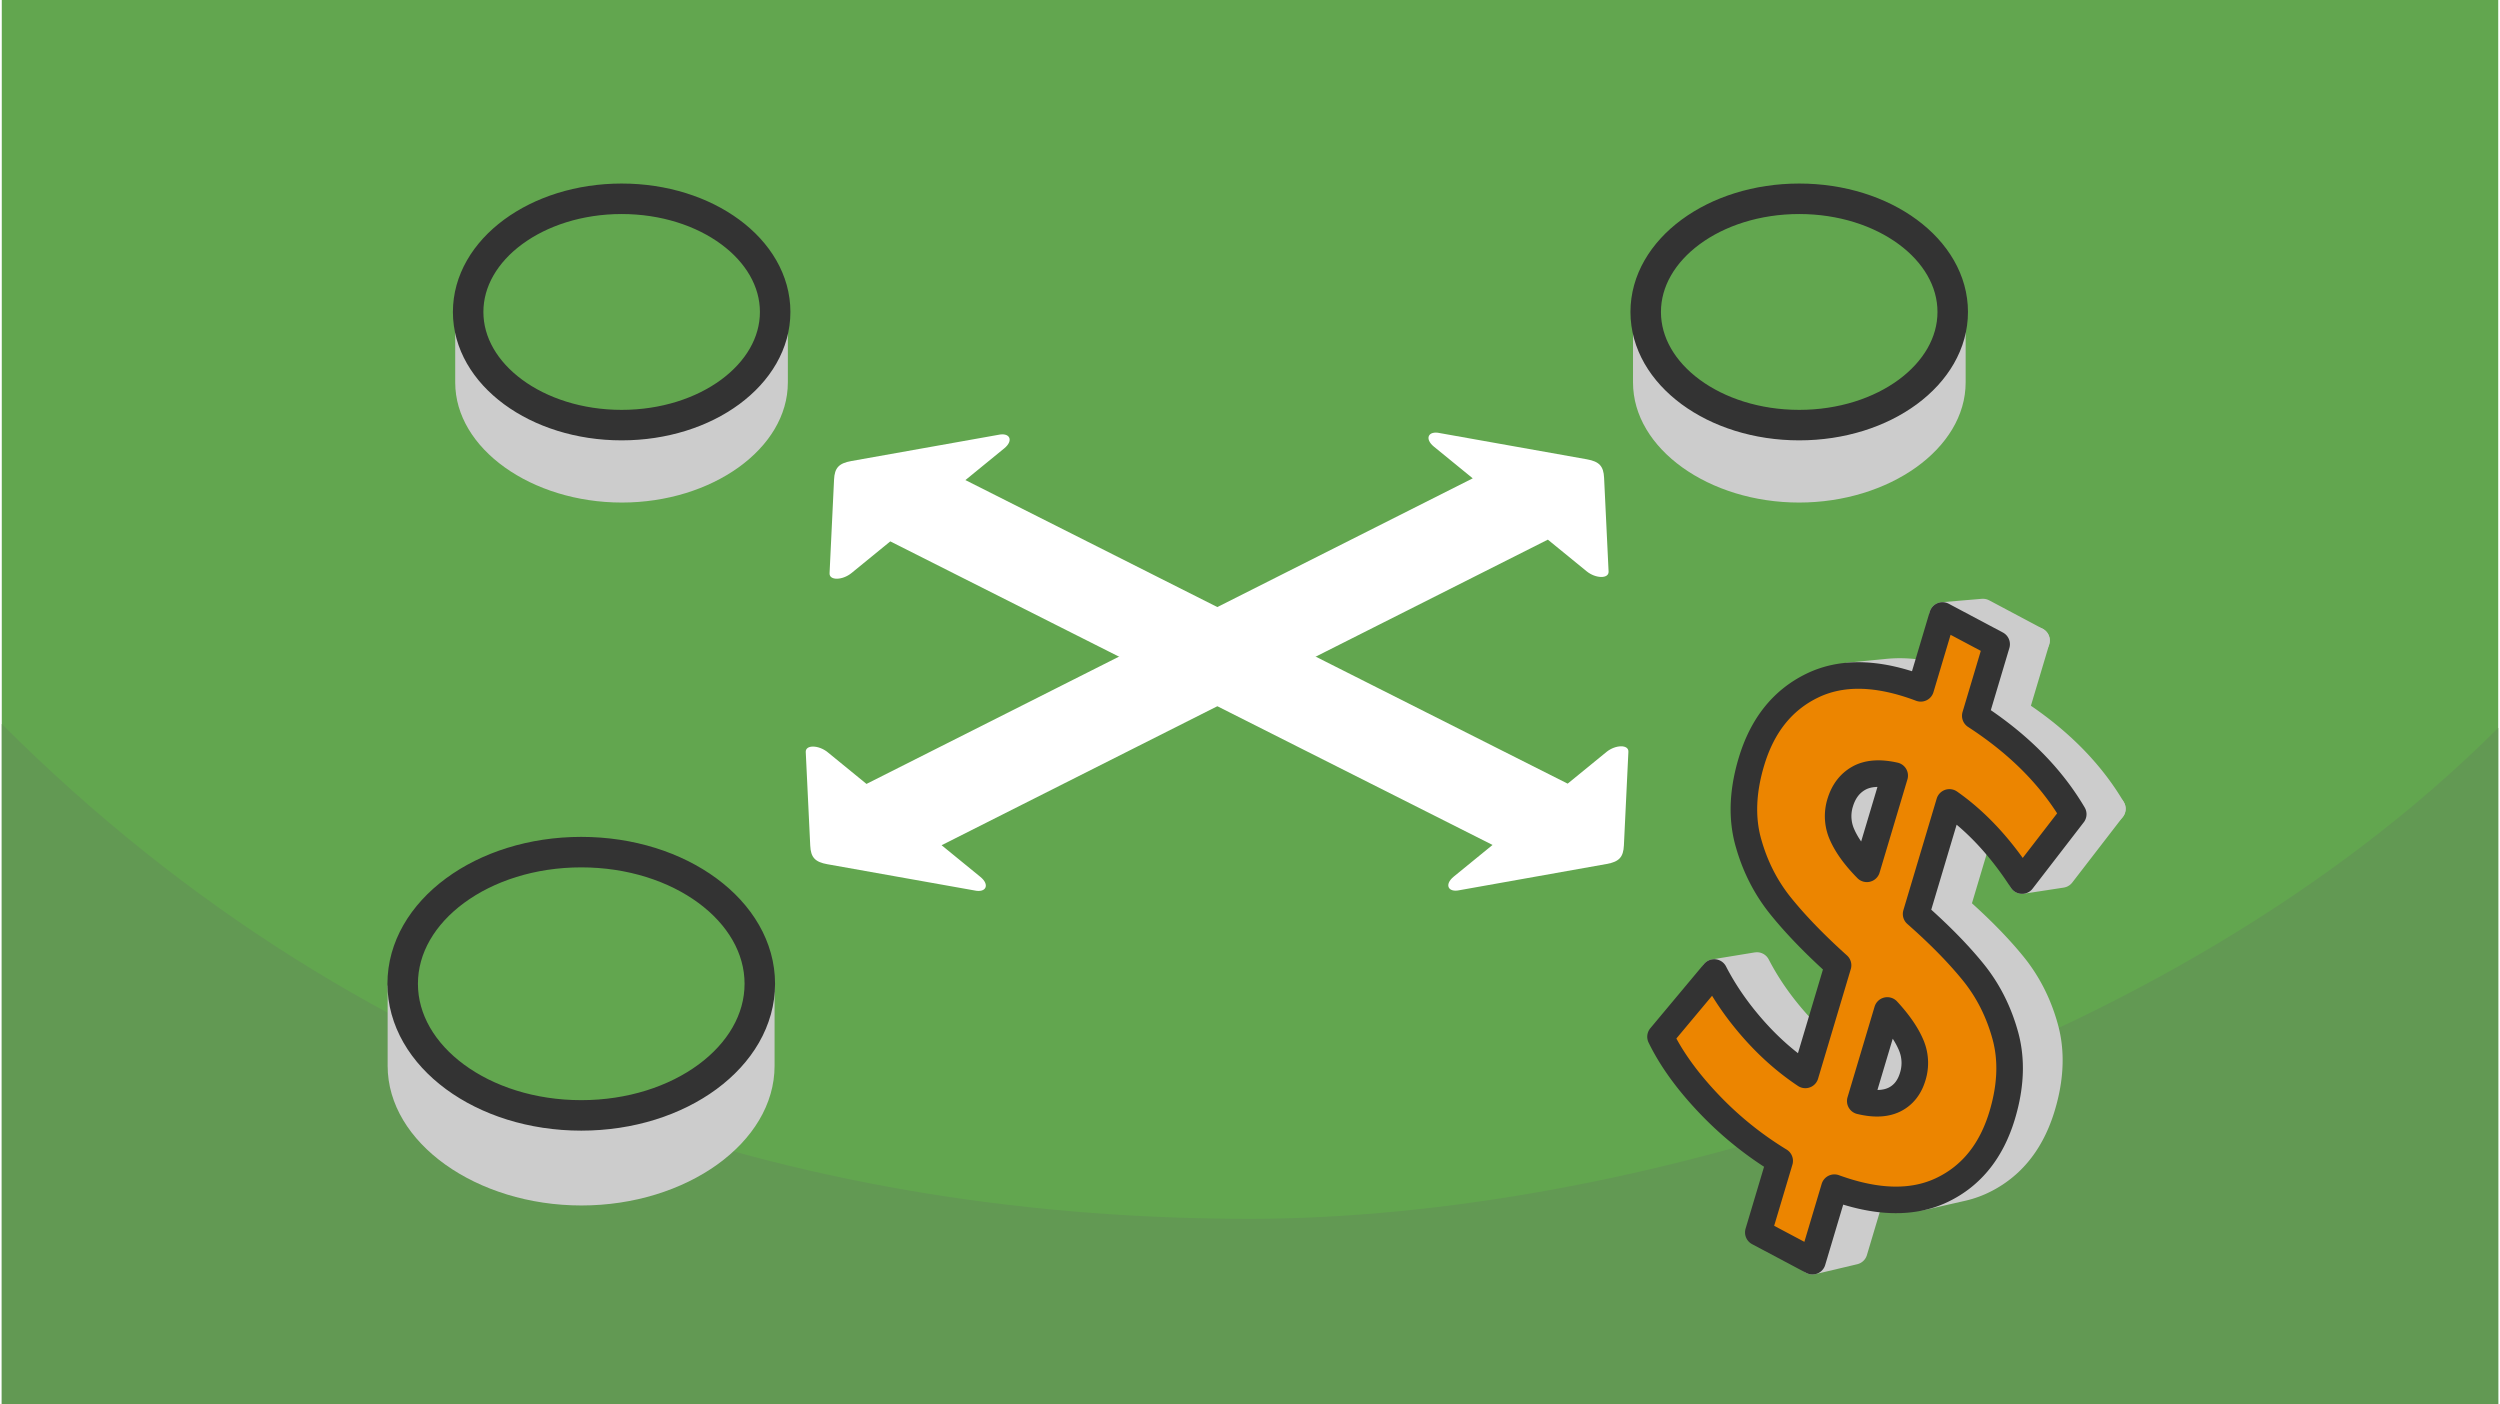 <?xml version="1.0" encoding="UTF-8"?>
<svg xmlns="http://www.w3.org/2000/svg" xmlns:xlink="http://www.w3.org/1999/xlink" width="470" height="264" viewBox="0 0 188.803 106.202" shape-rendering="geometricPrecision" image-rendering="optimizeQuality" fill-rule="evenodd" xmlns:v="https://vecta.io/nano"><style><![CDATA[.J{fill:#62a64f}.K{stroke:#333}.L{stroke-miterlimit:2.613}.M{stroke-width:2.306}.N{stroke-width:2.009}.O{stroke-linejoin:round}]]></style><path d="M188.803 0H0v106.202h188.803z" class="J"/><path d="M188.803 55.045c-24.999 24.999-65.834 37.132-94.401 37.132-31.969 0-66.254-9.276-94.402-37.424v51.449h188.803V55.045z" fill="#629953"/><g fill="#fff"><path d="M89.572 52.221L67.197 40.944l-2.935 2.396c-.681.556-1.685.578-1.658.015l.34-7.086c.042-.878.356-1.232 1.303-1.401l11.115-1.981c.883-.199 1.181.429.451 1.024l-2.935 2.397 21.414 10.793c1.284.647 1.376 1.157.368 2.165l-2.561 2.577c-.887.888-1.376.959-2.527.378z"/><path d="M94.292 47.101l13.492 6.801 10.642 5.364 2.935-2.397c.681-.556 1.685-.577 1.658-.015l-.34 7.086c-.042.878-.356 1.233-1.303 1.401l-11.115 1.981c-.883.2-1.181-.428-.451-1.024l2.935-2.396-23.173-11.681c-1.284-.647-1.377-1.156-.368-2.165l2.56-2.577c.888-.887 1.376-.958 2.528-.378z"/><path d="M94.292 52.221l16.983-8.56 5.653-2.849 2.935 2.396c.681.556 1.685.578 1.658.015l-.34-7.086c-.042-.878-.357-1.232-1.303-1.401l-11.115-1.981c-.883-.199-1.181.429-.451 1.025l2.935 2.396-21.675 10.925c-1.284.647-1.377 1.157-.368 2.165l2.56 2.577c.888.888 1.376.959 2.528.378z"/><path d="M89.572 47.101L65.396 59.287l-2.935-2.397c-.681-.556-1.685-.577-1.658-.015l.34 7.086c.042.878.356 1.233 1.303 1.401l11.115 1.981c.883.2 1.181-.428.451-1.024l-2.935-2.396 6.111-3.081 17.104-8.621c1.284-.647 1.376-1.156.368-2.165l-2.561-2.577c-.887-.887-1.376-.958-2.527-.378z"/></g><path d="M135.925 21.09c3.377 0 6.436 1.002 8.662 2.625h3.938v5.21c0 5.016-5.796 9.082-12.6 9.082s-12.557-4.066-12.557-9.082v-5.21h3.895c2.226-1.623 5.285-2.625 8.662-2.625z" fill="#ccc"/><path d="M135.938 15.034c6.412 0 11.61 3.832 11.61 8.559s-5.198 8.558-11.61 8.558-11.61-3.832-11.61-8.558 5.198-8.559 11.61-8.559z" class="J K L M"/><path d="M43.84 71.49c-3.929 0-7.488 1.165-10.077 3.052h-4.581v6.062c0 5.834 6.743 10.564 14.658 10.564s14.606-4.73 14.606-10.564v-6.062h-4.531c-2.589-1.887-6.147-3.052-10.075-3.052z" fill="#ccc"/><path d="M43.825 64.445c-7.459 0-13.505 4.457-13.505 9.956s6.046 9.955 13.505 9.955 13.504-4.457 13.504-9.955-6.046-9.956-13.504-9.956z" class="J K L M"/><path d="M46.893 21.09c-3.377 0-6.436 1.002-8.662 2.625h-3.938v5.21c0 5.016 5.796 9.082 12.6 9.082s12.557-4.066 12.557-9.082v-5.21h-3.895c-2.226-1.623-5.285-2.625-8.662-2.625z" fill="#ccc"/><g class="L"><path d="M46.881 15.034c-6.413 0-11.61 3.832-11.61 8.559s5.197 8.558 11.61 8.558 11.609-3.832 11.609-8.558-5.198-8.559-11.609-8.559z" class="J K M"/><g fill="#ccc" stroke="#ccc" class="N O"><path d="M144.779 69.124l3.077-.486.162.143.16.143.158.142.156.142.154.141.153.141.151.14.149.14.147.14.145.138.144.139.141.138.14.137.138.137.136.137.134.136.133.135.131.135.128.135.127.134.125.134.124.133.121.133.12.132.118.132.116.131.114.131.112.13.111.13.108.13.107.128.105.129.103.129.102.13.1.131.097.133.096.134.094.135.093.137.09.137.089.14.087.14.085.141.084.143.081.144.08.146.078.146.076.148.075.149.072.151.071.151.069.153.067.155.066.155.063.157.062.158.06.159.058.161.057.161.054.164.053.164.051.166.049.167.047.168.045.169.042.17.038.172.035.172.031.174.028.175.025.175.021.177.018.178.015.179.011.18.008.181.005.182.001.183-.002.184-.005.185-.009.186-.012.188-.015.188-.019.19-.022.19-.025.192-.029.192-.032.194-.035.195-.039.196-.042.196-.046.199-.049.199-.052.2-.056.201-.058.202-.077.249-.082.245-.085.24-.09.235-.093.23-.098.226-.101.221-.106.216-.11.211-.114.206-.118.202-.122.197-.126.192-.13.187-.135.183-.138.178-.142.173-.147.168-.151.163-.154.159-.159.154-.163.149-.167.144-.171.14-.175.134-.179.13-.183.126-.188.12-.191.116-.196.111-.199.106-.204.101-.207.096-.21.089-.213.082-.216.076-.218.07-.222.063-.225.057-3.072.699.227-.057.224-.064.221-.07.218-.077.215-.084.212-.09.209-.096.206-.103.201-.107.198-.112.193-.117.189-.121.185-.127.181-.131.177-.136.173-.141.169-.146.164-.15.161-.156.156-.16.152-.165.148-.17.144-.175.14-.179.135-.185.132-.189.127-.194.124-.199.119-.204.115-.208.111-.214.107-.218.102-.223.099-.227.094-.233.091-.238.086-.242.082-.247.078-.252.06-.204.056-.203.052-.203.05-.2.046-.201.042-.198.039-.198.036-.197.033-.196.029-.194.025-.194.022-.192.019-.192.016-.19.012-.189.009-.188.005-.187.002-.186-.001-.185-.005-.184-.008-.183-.011-.182-.015-.18-.019-.18-.021-.179-.025-.177-.029-.176-.031-.176-.035-.174-.039-.173-.042-.172-.045-.171-.048-.17-.05-.169-.051-.167-.053-.166-.055-.165-.058-.163-.058-.162-.061-.161-.062-.16-.064-.158-.067-.157-.067-.156-.07-.155-.071-.153-.074-.152-.075-.151-.077-.149-.079-.148-.08-.147-.083-.145-.084-.145-.086-.143-.088-.141-.089-.141-.092-.139-.093-.138-.095-.136-.097-.136-.099-.134-.101-.132-.102-.132-.104-.13-.107-.13-.107-.13-.11-.131-.112-.131-.113-.132-.116-.132-.117-.133-.119-.133-.121-.133-.122-.134-.125-.135-.126-.135-.129-.135-.13-.136-.132-.137-.133-.137-.136-.137-.138-.138-.139-.138-.141-.139-.143-.139-.145-.14-.147-.141-.149-.14-.15-.142-.152-.141-.155-.142-.155-.143-.158-.143-.16-.144-.162-.144zM138.6 89.822l3.138-.692-1.643 5.504-3.155.747zm-9.09-16.273l3.229-.529.071.137.073.136.074.137.075.136.076.135.078.136.079.135.08.135.082.134.082.134.085.134.085.133.087.134.088.132.089.133.091.132.091.132.094.132.094.131.096.131.097.131.098.13.1.13.1.13.103.129.103.129.105.129.106.128.107.128.109.128.11.128.111.127.112.126.113.125.113.124.114.123.115.121.115.121.116.119.117.118.117.116.118.116.118.114.119.113.12.112.12.11.121.11.122.108.123.107.122.106.124.104.124.103.125.102.126.101.126.1.127.098.127.097.128.096.129.095.129.093.13.093.131.091.131.09.132.088-3.161.607-.133-.089-.132-.091-.132-.092-.131-.093-.131-.095-.13-.096-.13-.096-.128-.099-.128-.099-.128-.1-.127-.102-.126-.103-.125-.105-.125-.105-.124-.107-.124-.108-.123-.109-.122-.111-.122-.111-.121-.113-.12-.114-.12-.116-.119-.117-.118-.117-.118-.119-.117-.121-.117-.121-.116-.123-.115-.124-.114-.125-.114-.127-.113-.127-.113-.129-.111-.128-.109-.129-.109-.13-.107-.129-.106-.131-.104-.13-.103-.131-.102-.131-.101-.131-.099-.132-.098-.132-.097-.132-.095-.132-.094-.133-.093-.134-.091-.133-.09-.134-.089-.134-.088-.135-.086-.135-.085-.135-.084-.135-.082-.136-.081-.136-.08-.137-.079-.136-.077-.138-.076-.137-.074-.138-.074-.138zm10.13-22.429l3.128-.305.245-.017.247-.011.25-.004.252.003.256.009.259.017.261.022.265.03.267.036.27.043.274.05.276.056.279.064.282.069.284.077.288.083.291.091.293.096.297.104.299.11-3.073.314-.303-.111-.299-.104-.297-.098-.293-.091-.291-.084-.287-.078-.285-.07-.282-.064-.279-.057-.276-.05-.273-.044-.27-.036-.267-.03-.264-.024-.261-.016-.259-.009-.255-.003-.253.004-.249.011zm7.135-4.573l3.057-.259 4.053 2.154-3.016.281z"/><path d="M150.869 48.723l3.016-.281-1.599 5.356-3.032.335z"/><path d="M149.254 54.133l3.032-.335.3.197.296.2.291.201.287.204.282.206.277.208.272.21.269.212.263.215.259.216.254.219.25.22.246.223.24.225.236.227.232.229.227.232.222.233.218.236.213.238.208.239.204.242.2.245.195.246.19.248.186.251.181.252.177.255.172.257.167.259.163.261.158.263-2.958.41-.16-.266-.164-.264-.169-.261-.174-.26-.178-.257-.183-.255-.188-.253-.192-.251-.197-.249-.201-.246-.207-.245-.21-.242-.216-.24-.22-.238-.224-.236-.229-.234-.234-.231-.239-.23-.243-.227-.248-.225-.252-.223-.257-.221-.261-.219-.267-.216-.271-.214-.275-.213-.28-.21-.285-.208-.289-.205-.294-.204-.299-.201z"/><path d="M156.663 61.577l2.958-.41-3.831 4.968-2.997.46zm-9.365-.892l3.052-.401-2.494 8.354-3.077.486zm-5.83-2.151l3.11-.379-.16.023-.156.031-.15.038-.145.045-.139.053-.135.06-.13.068-.124.074-.12.08-.114.085-.11.09-.104.097-.1.101-.095.108-.09.112-.084.119-.08.123-.075.13-.07.135-.065.14-.06.146-.056.151-.05.157-.042.154-.035.153-.028.153-.022.152-.014.153-.007.152v.152l.007.151.014.152.021.151.029.151.035.15.042.151.049.15.057.15.063.149.07.15.076.151.082.152.088.152.093.154.1.155.105.155.112.157.118.157.123.158.13.16.135.16.142.161.147.162.153.163.16.164-3.115.451-.16-.165-.155-.165-.149-.164-.143-.163-.137-.162-.131-.16-.124-.16-.119-.159-.113-.158-.107-.157-.1-.157-.095-.155-.089-.154-.082-.153-.077-.153-.07-.151-.065-.151-.056-.152-.05-.151-.043-.152-.036-.152-.028-.153-.021-.152-.015-.153-.007-.153v-.154l.008-.153.014-.154.021-.155.029-.154.035-.155.043-.155.051-.158.055-.153.061-.148.066-.141.07-.136.076-.131.081-.125.085-.12.091-.114.096-.108.101-.103.105-.097.111-.091.116-.086.121-.081.125-.075.131-.068.136-.061.141-.053.147-.046.151-.039.157-.03zm-.912 24.736l3.119-.627.195.045.19.037.185.031.182.023.176.017.173.01.167.004.163-.004.158-.011.154-.017.149-.025-3.1.628-.15.025-.156.017-.16.011-.164.004-.17-.003-.173-.011-.179-.017-.183-.023-.187-.032-.192-.037z"/><path d="M142.601 76.42l3.098-.558-2.024 6.781-3.119.627z"/></g></g><use xlink:href="#B" fill="#ec8500" fill-rule="nonzero"/><use xlink:href="#B" fill="none" class="K L N O"/><defs ><path id="B" d="M151.297 84.318c-.81 2.713-2.323 4.603-4.539 5.669s-4.936 1.01-8.159-.165l-1.659 5.559-4.095-2.175 1.615-5.41a26.1 26.1 0 0 1-5.388-4.358c-1.612-1.7-2.819-3.376-3.623-5.03l4.06-4.859c.761 1.478 1.744 2.901 2.948 4.269s2.52 2.527 3.944 3.475l2.475-8.289c-1.77-1.592-3.22-3.091-4.351-4.497s-1.945-3.017-2.446-4.836-.42-3.837.242-6.053c.82-2.747 2.349-4.666 4.589-5.758s4.979-1.026 8.219.198l1.645-5.51 4.095 2.175-1.615 5.411c3.259 2.114 5.728 4.595 7.408 7.443l-3.87 5.018c-1.622-2.511-3.454-4.48-5.494-5.909l-2.519 8.438c1.753 1.544 3.19 3.007 4.311 4.389s1.933 2.982 2.434 4.801.425 3.82-.227 6.004zm-12.265-23.595a3.42 3.42 0 0 0 .17 2.448c.361.805.978 1.65 1.852 2.536l2.105-7.048c-1.127-.253-2.032-.187-2.716.197s-1.154 1.006-1.411 1.867zm1.523 22.547c1.062.257 1.928.219 2.597-.116s1.127-.915 1.374-1.743a3.45 3.45 0 0 0-.15-2.437c-.347-.798-.939-1.649-1.776-2.554l-2.045 6.85z"/></defs></svg>